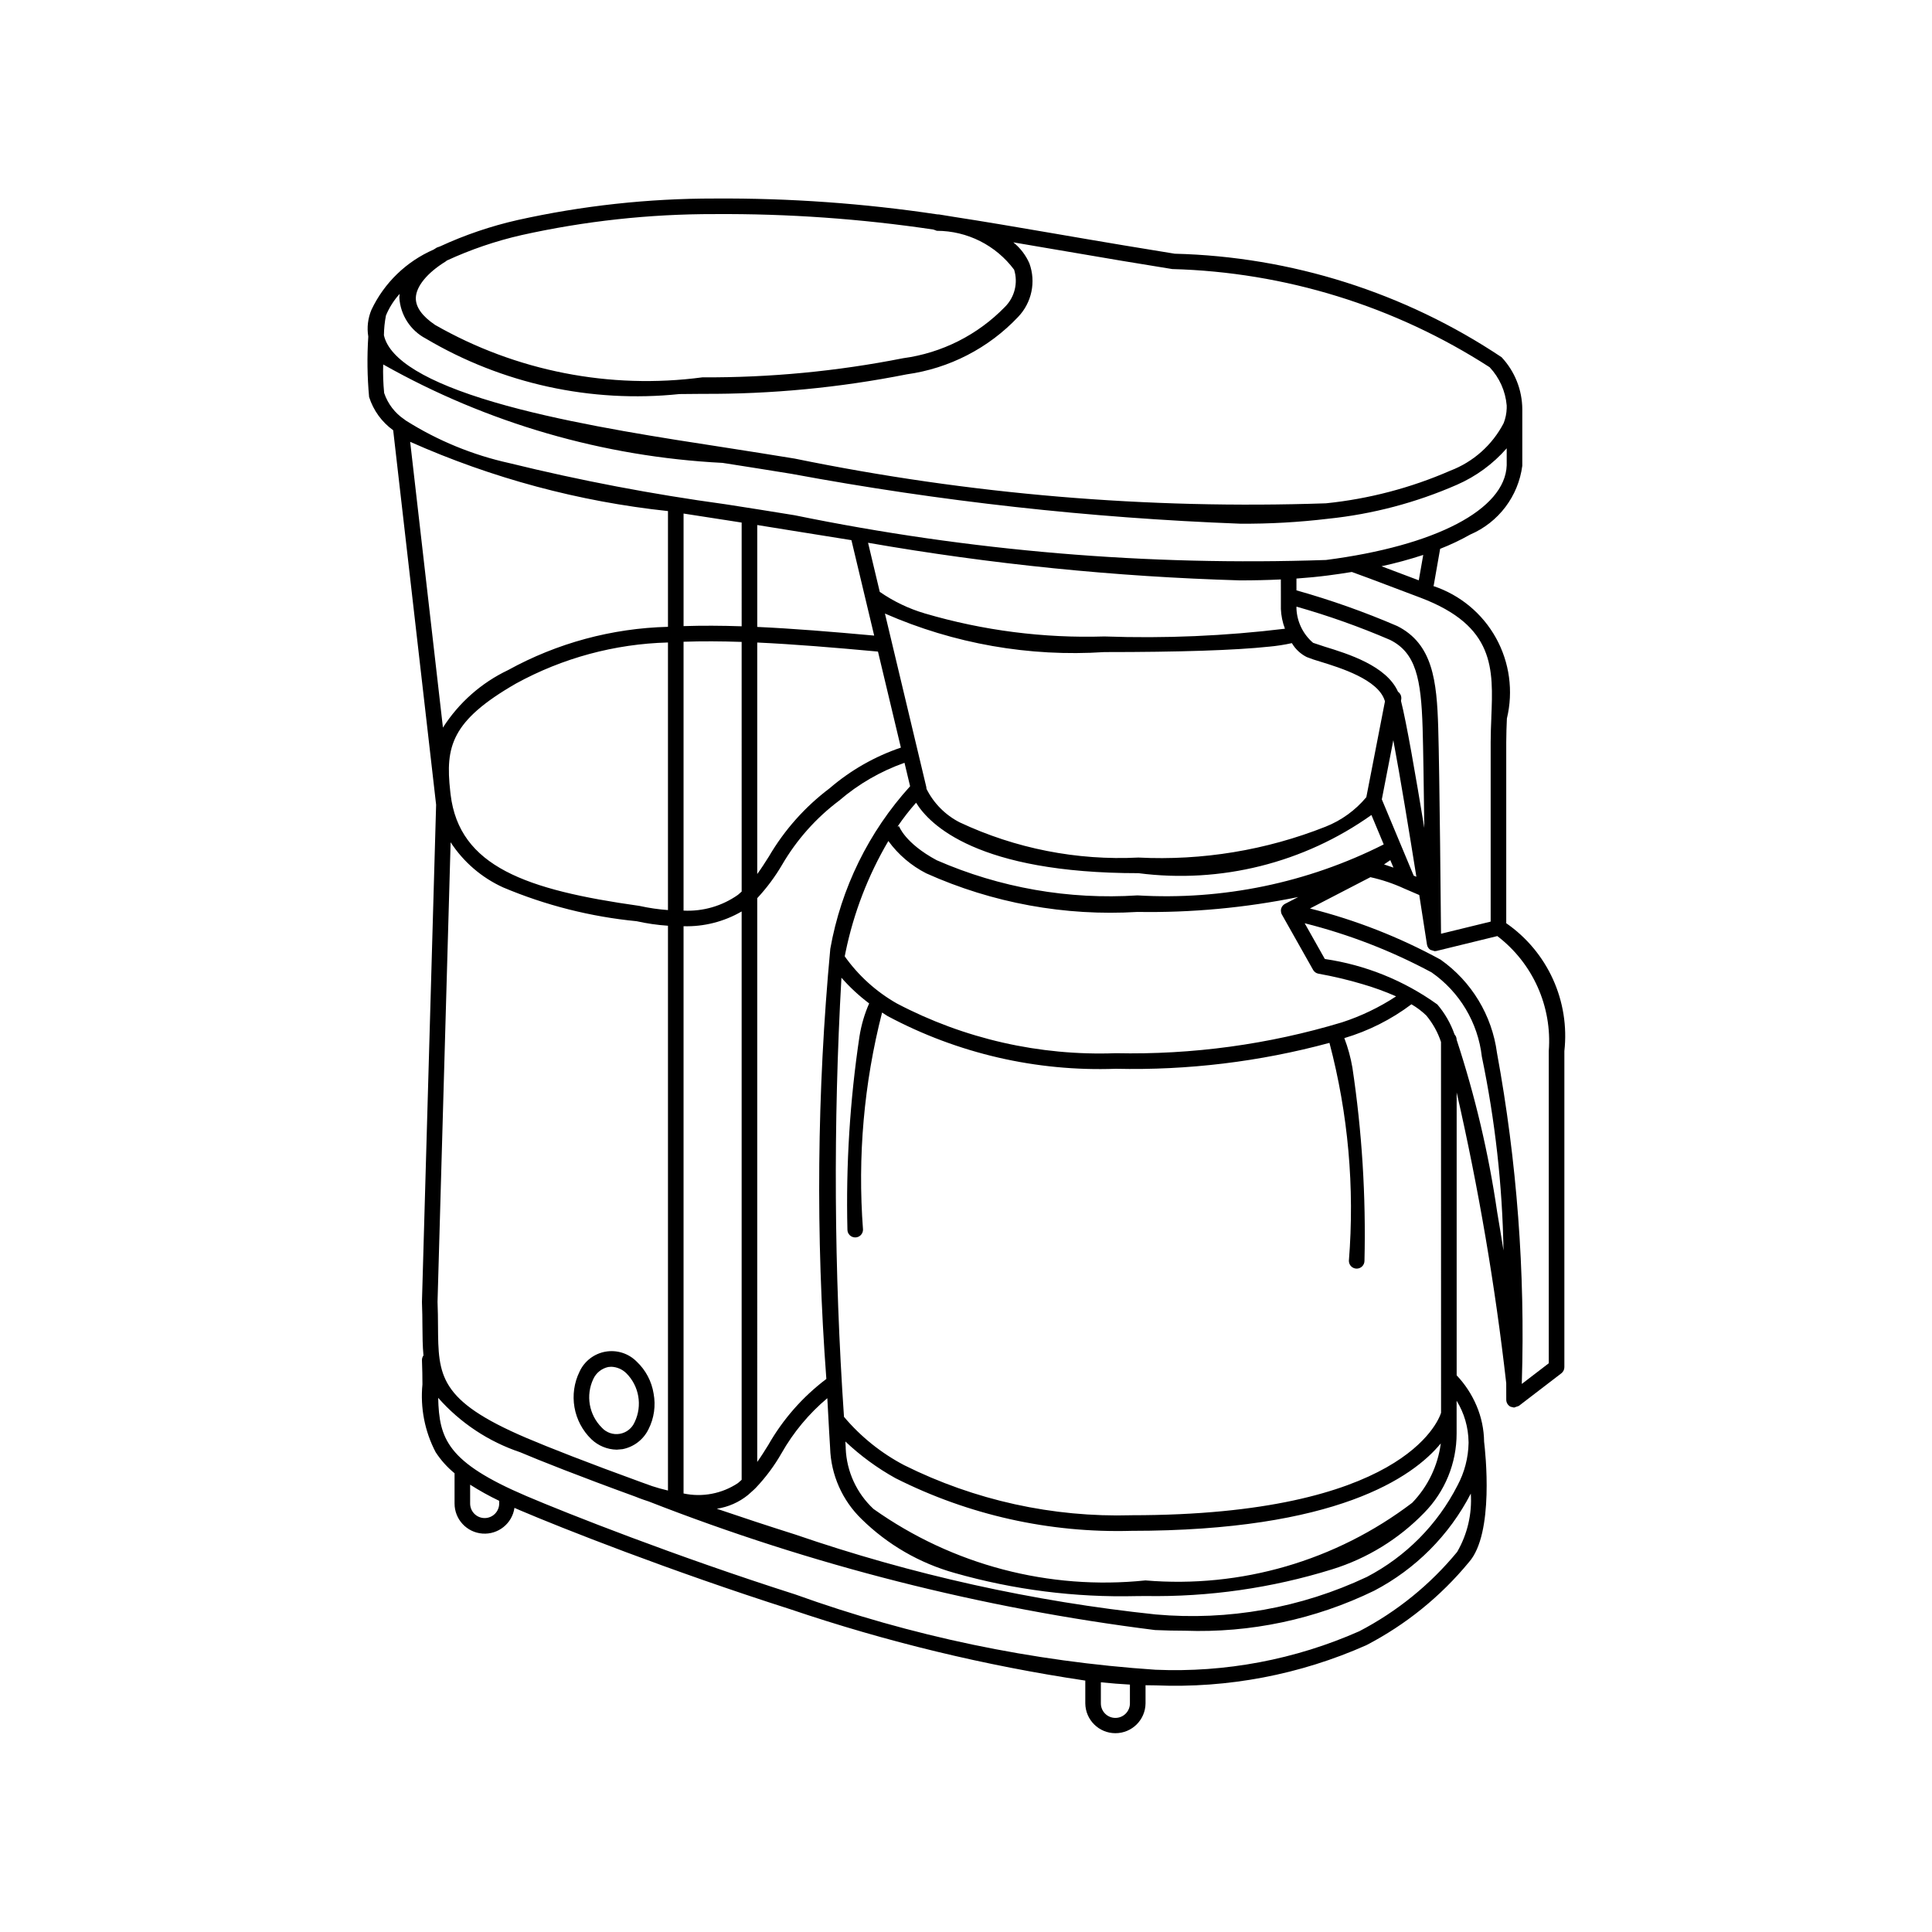 <?xml version="1.0" encoding="UTF-8"?>
<!-- Uploaded to: ICON Repo, www.svgrepo.com, Generator: ICON Repo Mixer Tools -->
<svg fill="#000000" width="800px" height="800px" version="1.1" viewBox="144 144 512 512" xmlns="http://www.w3.org/2000/svg">
 <g>
  <path d="m317.21 513.3c-0.516-3.227-2.082-6.195-4.457-8.438-2.156-2.191-5.246-3.184-8.273-2.66-3.027 0.527-5.606 2.508-6.891 5.297-1.438 2.93-1.906 6.234-1.348 9.449 0.559 3.211 2.117 6.168 4.457 8.441 1.816 1.746 4.223 2.742 6.742 2.789l1.531-0.133c3.004-0.582 5.559-2.543 6.894-5.297 1.477-2.914 1.949-6.234 1.344-9.449zm-4.996 7.512v0.004c-0.691 1.66-2.18 2.852-3.949 3.16-1.773 0.309-3.578-0.312-4.785-1.645-3.402-3.391-4.301-8.555-2.242-12.895 0.746-1.617 2.207-2.785 3.945-3.164l0.809-0.066c1.496 0.051 2.918 0.664 3.984 1.711 3.398 3.391 4.297 8.559 2.242 12.898z"/>
  <path d="m258.9 210.15c-7.223 3.148-13.066 8.801-16.449 15.918-0.953 2.25-1.25 4.723-0.852 7.129-0.348 5.332-0.273 10.68 0.215 15.996 1.121 3.555 3.359 6.648 6.383 8.824l11.031 96.215 0.082 0.727 0.266 2.312-3.754 131.7v0.148c0.102 2.258 0.109 4.34 0.125 6.356 0.02 2.715 0.043 5.277 0.277 7.727h0.004c-0.281 0.379-0.422 0.844-0.402 1.316 0.102 2.258 0.109 4.34 0.125 6.356-0.605 6.199 0.609 12.441 3.496 17.961 1.375 2.113 3.066 4 5.016 5.594v8.027c0.004 4.184 3.234 7.656 7.406 7.957s7.867-2.672 8.469-6.812l1.535 0.668c10.793 4.606 39.652 16.008 71.617 26.211h-0.004c25.43 8.609 51.574 14.93 78.129 18.891v6.051c0.051 4.371 3.609 7.891 7.981 7.891 4.375 0 7.934-3.519 7.984-7.891v-4.82l2.629 0.035c19.195 0.805 38.316-2.84 55.875-10.641 10.445-5.422 19.688-12.895 27.172-21.977 6.789-7.59 4.363-29.355 4.047-31.953-0.039-3.269-0.715-6.5-1.992-9.512-1.262-2.988-3.051-5.723-5.281-8.078v-74.969c5.809 25.418 10.195 51.137 13.137 77.043l0.008 4.398c0 0.785 0.449 1.504 1.152 1.852l0.914 0.215 1.258-0.43 11.27-8.641-0.004 0.004c0.512-0.391 0.809-1 0.809-1.641v-83.762c0.727-6.512-0.32-13.102-3.031-19.066-2.711-5.965-6.984-11.086-12.371-14.82v-48.004c0-2.078 0.086-4.207 0.172-6.269l0.004 0.004c1.738-7.223 0.703-14.836-2.898-21.332-3.606-6.492-9.516-11.398-16.566-13.746l0.102-0.367 1.668-9.504c2.746-1.07 5.414-2.34 7.984-3.789 7.492-3.211 12.734-10.141 13.789-18.223v-14.961c-0.023-5.129-1.984-10.059-5.488-13.805-25.695-17.152-55.73-26.664-86.617-27.43l-13.41-2.199c-6.746-1.125-12.867-2.176-18.785-3.195-9.633-1.648-18.172-3.117-26.301-4.363l-3.996-0.652-0.414-0.012c-19.535-2.93-39.266-4.336-59.02-4.203-17.551-0.023-35.047 1.887-52.18 5.691-7.098 1.605-14.004 3.949-20.605 7l-0.84 0.301zm225.66 173.37-0.02 0.012-0.043 0.02-0.195 0.129-0.031 0.023-0.191 0.164-0.035 0.035-0.184 0.211-0.02 0.027-0.137 0.215-0.023 0.043-0.109 0.246-0.016 0.051-0.062 0.23-0.012 0.043-0.031 0.273v0.055l0.066 0.566 0.016 0.055 0.094 0.27 0.012 0.02 0.082 0.164 8.262 14.648h-0.004c0.309 0.547 0.844 0.922 1.461 1.023 3.918 0.699 7.789 1.617 11.605 2.75 3.047 0.883 6.035 1.969 8.938 3.25-4.449 2.918-9.262 5.231-14.32 6.879-19.438 5.863-39.676 8.625-59.973 8.184-20.148 0.742-40.145-3.797-57.996-13.172-5.469-3.106-10.191-7.371-13.832-12.5l0.227-1.125c2.137-10.367 5.965-20.316 11.336-29.438 2.625 3.606 6.062 6.539 10.035 8.566 17.562 7.883 36.773 11.395 55.988 10.23 14.301 0.234 28.586-1.09 42.602-3.949zm-116.53 142.49c4.008 3.789 8.477 7.062 13.305 9.738 19.348 9.758 40.82 14.551 62.48 13.941 54.262 0 74.562-14.125 82.008-23.168-0.77 5.922-3.426 11.441-7.578 15.738-20.207 15.371-45.395 22.699-70.695 20.57-25.527 2.648-51.141-4.086-72.066-18.941-4.473-4.168-7.117-9.93-7.363-16.035v-0.27zm-54 10.824-0.02-0.008-0.215-0.078c-13.703-4.973-24.586-9.242-30.309-11.688-23.27-9.93-23.316-16.512-23.41-29.625-0.016-2.031-0.027-4.133-0.125-6.43l3.469-121.8v0.004c3.398 5.219 8.215 9.367 13.883 11.953 11.281 4.762 23.219 7.785 35.406 8.969 2.734 0.613 5.512 1.012 8.309 1.199v149.68c-1.594-0.371-3.023-0.789-4.16-1.16zm-50.719-183.19c-1.309-11.789 0.277-18.625 17.387-28.473v-0.004c12.383-6.793 26.203-10.531 40.32-10.902v70.914c-2.5-0.18-4.981-0.539-7.43-1.078l-0.203-0.039c-29.914-4.211-47.68-10.395-49.973-29.516l-0.012-0.113zm226.99-35.512v-0.004c1.156 0.457 2.332 0.855 3.527 1.195 5.367 1.652 15.352 4.731 17.129 10.316l0.07 0.23-4.938 25.391v0.004c-2.894 3.473-6.613 6.164-10.816 7.824-15.754 6.238-32.664 9.023-49.586 8.172-16.316 0.82-32.586-2.383-47.375-9.332-3.797-1.945-6.875-5.051-8.781-8.867l-0.055-0.504-10.961-45.961c18.289 8.012 38.234 11.516 58.16 10.211 20.012 0 34.672-0.48 43.57-1.43v0.004c2.055-0.188 4.098-0.5 6.113-0.945 0.93 1.586 2.301 2.867 3.941 3.691zm-44.863 63.16 0.004-0.004c-18.227 1.188-36.469-2.008-53.203-9.316-8.402-4.504-9.992-9.012-10.008-9.059l0.012 0.035-0.391 0.113c1.5-2.215 3.141-4.332 4.918-6.332 3.57 5.816 16.281 18.672 58.918 18.672 21.789 2.816 43.844-2.691 61.754-15.418l3.258 7.797c-20.176 10.191-42.695 14.852-65.258 13.508zm-62.695-39.168c-6.93 2.348-13.34 6.008-18.887 10.781-6.508 4.902-11.977 11.043-16.09 18.074-1.035 1.633-2.008 3.172-3.09 4.648v-61.352c9.711 0.449 20.305 1.328 31.996 2.402zm-42.195 38.156-0.98 0.863h-0.004c-4.203 2.965-9.277 4.438-14.414 4.176v-71.25c4.879-0.168 9.996-0.137 15.395 0.043zm-15.398 159.5v-150.32c5.394 0.152 10.727-1.203 15.395-3.914v150.62l-0.98 0.867c-4.238 2.82-9.434 3.812-14.414 2.754zm19.527-157.75v-0.004c2.508-2.695 4.715-5.66 6.578-8.836 3.856-6.625 9-12.414 15.129-17.016 5.098-4.387 10.973-7.789 17.32-10.023l1.484 6.219h-0.004c-10.961 12.078-18.289 27.004-21.145 43.066-3.543 37.902-3.894 76.039-1.047 114-6.262 4.723-11.496 10.672-15.379 17.488-0.984 1.586-1.914 3.078-2.938 4.508zm167.77-10.082 0.828 1.977-2.492-0.844zm6.195 4.106-8.445-20.215 3.047-15.68c1.875 9.992 4.269 24.645 6.109 36.191zm-3.367-46.336 0.059-0.312h-0.004c0.156-0.805-0.176-1.621-0.844-2.09-3.062-6.894-13.238-10.035-19.441-11.945l-3.062-1.016c-2.644-2.266-4.242-5.523-4.406-9.004v-0.586c8.453 2.398 16.738 5.344 24.809 8.816 6.836 3.418 8.227 10.262 8.625 23.375 0.16 5.238 0.316 15.926 0.445 26.465-2.258-13.734-4.754-28.141-6.184-33.703zm-31.828-27.672v3.301h-0.004c0.074 1.805 0.438 3.582 1.078 5.273-15.871 1.934-31.867 2.617-47.844 2.051-16.086 0.496-32.148-1.562-47.586-6.102-4.262-1.254-8.293-3.188-11.945-5.719l-3.102-13.008c32.578 5.676 65.523 9.008 98.574 9.969 3.727 0 7.332-0.082 10.82-0.25zm-113.81-14.898 6.031 25.293c-11.266-1.027-21.531-1.863-30.988-2.297v-27.004l9.238 1.488zm-29.09 22.828c-5.387-0.18-10.504-0.207-15.395-0.047v-29.832l10.324 1.602 0.973 0.148 4.098 0.641zm-19.527 0.137v0.004c-14.844 0.371-29.379 4.305-42.379 11.469-7.066 3.359-13.047 8.637-17.258 15.234l-8.684-75.73h0.004c21.676 9.645 44.727 15.836 68.316 18.352zm-44.73 232.34c0 2.129-1.723 3.852-3.852 3.852-2.125 0-3.848-1.723-3.848-3.852v-4.996c2.477 1.582 5.047 3.008 7.699 4.277zm167.15 52.961v0.004c0 2.125-1.723 3.848-3.852 3.848-2.125 0-3.848-1.723-3.848-3.848v-5.59c2.668 0.273 5.234 0.477 7.699 0.609zm86.734-40.152c-7.144 8.68-15.965 15.832-25.938 21.031-16.984 7.512-35.477 11.004-54.035 10.207-32.594-2.184-64.727-8.902-95.465-19.961-31.82-10.152-60.52-21.496-71.254-26.074-21.039-8.977-23.094-15.215-23.363-26.023h0.004c5.848 6.637 13.348 11.613 21.738 14.422 4.773 2.039 15.867 6.438 30.531 11.766 0.207 0.086 1.512 0.629 3.504 1.266 43.152 16.879 88.238 28.328 134.21 34.086 2.695 0.117 5.336 0.176 7.918 0.176 17.332 0.629 34.555-3.012 50.148-10.602 10.98-5.742 19.922-14.73 25.605-25.738 0.355 5.394-0.902 10.77-3.609 15.445zm3.012-29.145v0.297c-0.074 3.93-1.082 7.789-2.938 11.254-5.297 10.379-13.691 18.848-24.02 24.238-17.434 8.223-36.738 11.656-55.934 9.945-32.547-3.43-64.598-10.539-95.543-21.184-7.133-2.254-14.121-4.559-20.789-6.832h-0.004c3.031-0.457 5.883-1.715 8.266-3.644l1.512-1.355 0.582-0.566h-0.004c2.629-2.769 4.914-5.844 6.805-9.16 3.144-5.539 7.25-10.477 12.129-14.574 0.375 7.242 0.672 12.074 0.742 13.199h-0.004c0.23 7.133 3.227 13.895 8.355 18.855 6.879 6.758 15.355 11.664 24.641 14.262 15.652 4.461 31.887 6.527 48.156 6.133l2.449-0.02c16.746 0.277 33.43-2.109 49.422-7.07 9.27-2.867 17.668-8.023 24.418-14.992 5.516-5.609 8.602-13.16 8.59-21.027v-8.668c2.023 3.285 3.113 7.055 3.164 10.91zm-7.293-7.703c-0.766 2.394-10.461 27.141-82.074 27.141v0.004c-20.84 0.59-41.5-3.957-60.164-13.246-6.113-3.199-11.543-7.559-15.992-12.836-2.644-38.738-2.871-77.605-0.676-116.37 2.207 2.519 4.668 4.797 7.344 6.809-1.223 2.789-2.086 5.731-2.562 8.742-2.539 16.945-3.609 34.082-3.195 51.211 0 1.141 0.926 2.066 2.066 2.066 1.141 0 2.066-0.926 2.066-2.066-1.469-19.324 0.238-38.762 5.051-57.535l1.445 0.926h-0.004c18.574 9.926 39.445 14.75 60.488 13.98 19.109 0.441 38.184-1.871 56.633-6.867 4.969 18.824 6.707 38.355 5.148 57.762 0 1.141 0.926 2.066 2.066 2.066s2.066-0.926 2.066-2.066c0.41-17.129-0.656-34.266-3.199-51.211-0.457-2.668-1.172-5.285-2.141-7.812 6.414-1.902 12.438-4.938 17.785-8.961 1.426 0.824 2.746 1.82 3.934 2.961 1.727 2.078 3.051 4.457 3.902 7.019zm14.852-53.363-0.004 0.004c-2.254-15.453-5.84-30.684-10.719-45.516 0-0.52-0.199-1.02-0.555-1.398-1.012-2.91-2.562-5.606-4.562-7.949-8.832-6.344-19.055-10.473-29.812-12.047l-5.34-9.473h-0.004c11.707 2.941 23.004 7.316 33.637 13.027 7.441 5.184 12.293 13.32 13.316 22.332 3.523 16.902 5.445 34.102 5.738 51.367-0.535-3.379-1.102-6.848-1.703-10.344zm13.695-42.512v82.742l-7.144 5.477v-0.367c0.914-29.273-1.293-58.559-6.582-87.363-1.316-9.961-6.734-18.918-14.945-24.711-10.922-5.965-22.551-10.52-34.617-13.555l16.02-8.297h0.004c3.102 0.684 6.121 1.703 9.004 3.035l0.059 0.023 3.879 1.672c1.195 7.582 2.016 12.941 2.039 13.113 0.086 0.574 0.41 1.086 0.895 1.41l1.148 0.352 0.492-0.059 16.109-3.938v-0.004c9.414 7.191 14.547 18.66 13.637 30.473zm-15.223-88.324c-0.086 2.102-0.176 4.273-0.176 6.438v47.586l-13.137 3.211-0.02-0.121c-0.023-2.781-0.383-42.586-0.742-54.492-0.375-12.367-1.414-22.207-10.906-26.953l-0.004 0.004c-8.668-3.731-17.574-6.883-26.66-9.438v-3.125c2.891-0.203 5.676-0.473 8.34-0.816 2.172-0.281 4.285-0.59 6.332-0.93 1.055 0.367 4.84 1.742 18.211 6.824 19.762 7.5 19.289 18.77 18.754 31.816zm-19.227-36.422-9.875-3.727h-0.004c3.734-0.812 7.426-1.812 11.059-3.004zm-24.602-5.391c-47.242 1.617-94.508-2.363-140.81-11.855-6.312-1.02-12.27-1.984-17.5-2.785l-0.969-0.148c-19.223-2.625-38.293-6.258-57.133-10.883-9.711-2.144-18.977-5.953-27.387-11.254l-0.402-0.301-0.004-0.004c-2.516-1.68-4.41-4.148-5.379-7.019-0.25-2.512-0.336-5.039-0.254-7.566 27.547 15.547 58.332 24.477 89.926 26.086l0.973 0.148c5.211 0.805 11.164 1.762 17.469 2.781v0.004c39.195 7.266 78.867 11.672 118.7 13.18 7.785 0.059 15.566-0.379 23.297-1.305 11.801-1.215 23.34-4.258 34.207-9.02 5.047-2.207 9.543-5.504 13.168-9.648v4.512c-0.422 11.707-18.777 21.316-47.906 25.082zm-72.973-82.492c5.922 1.016 12.047 2.066 18.805 3.195l13.43 2.199c29.891 0.805 58.988 9.805 84.117 26.016 2.606 2.773 4.199 6.344 4.523 10.137v0.727c-0.039 1.355-0.312 2.695-0.809 3.957-3.012 5.793-8.043 10.273-14.145 12.598-10.469 4.566-21.586 7.484-32.949 8.645-47.242 1.617-94.508-2.363-140.81-11.855-6.312-1.02-12.27-1.984-17.5-2.785l-0.969-0.152c-16.441-2.527-36.902-5.676-54.27-10.125-19.691-5.047-31.512-10.816-35.125-17.148-0.445-0.766-0.773-1.598-0.973-2.465 0.02-1.762 0.199-3.516 0.539-5.246 0.871-2.102 2.098-4.035 3.629-5.719l-0.082 0.977c0.273 4.602 2.938 8.723 7.016 10.863 20.246 11.984 43.809 17.137 67.211 14.703l6.172-0.055c18.152 0.094 36.27-1.637 54.074-5.172 11.281-1.57 21.688-6.934 29.508-15.215 3.617-3.777 4.777-9.277 2.988-14.195-0.953-2.172-2.414-4.082-4.262-5.57zm-140.25-3.594c16.812-3.742 33.988-5.613 51.215-5.578 19.406-0.129 38.793 1.238 57.988 4.098l0.898 0.328h-0.004c8.074 0.016 15.664 3.836 20.488 10.309 1.086 3.477 0.156 7.269-2.418 9.848-7.223 7.445-16.742 12.242-27.023 13.617-17.508 3.465-35.32 5.16-53.168 5.062-24.5 3.258-49.395-1.625-70.848-13.898-3.434-2.324-5.148-4.731-5.098-7.144 0.066-3.035 3-6.637 7.859-9.633l0.363-0.281c6.332-2.922 12.949-5.176 19.746-6.727z"/>
 </g>
</svg>